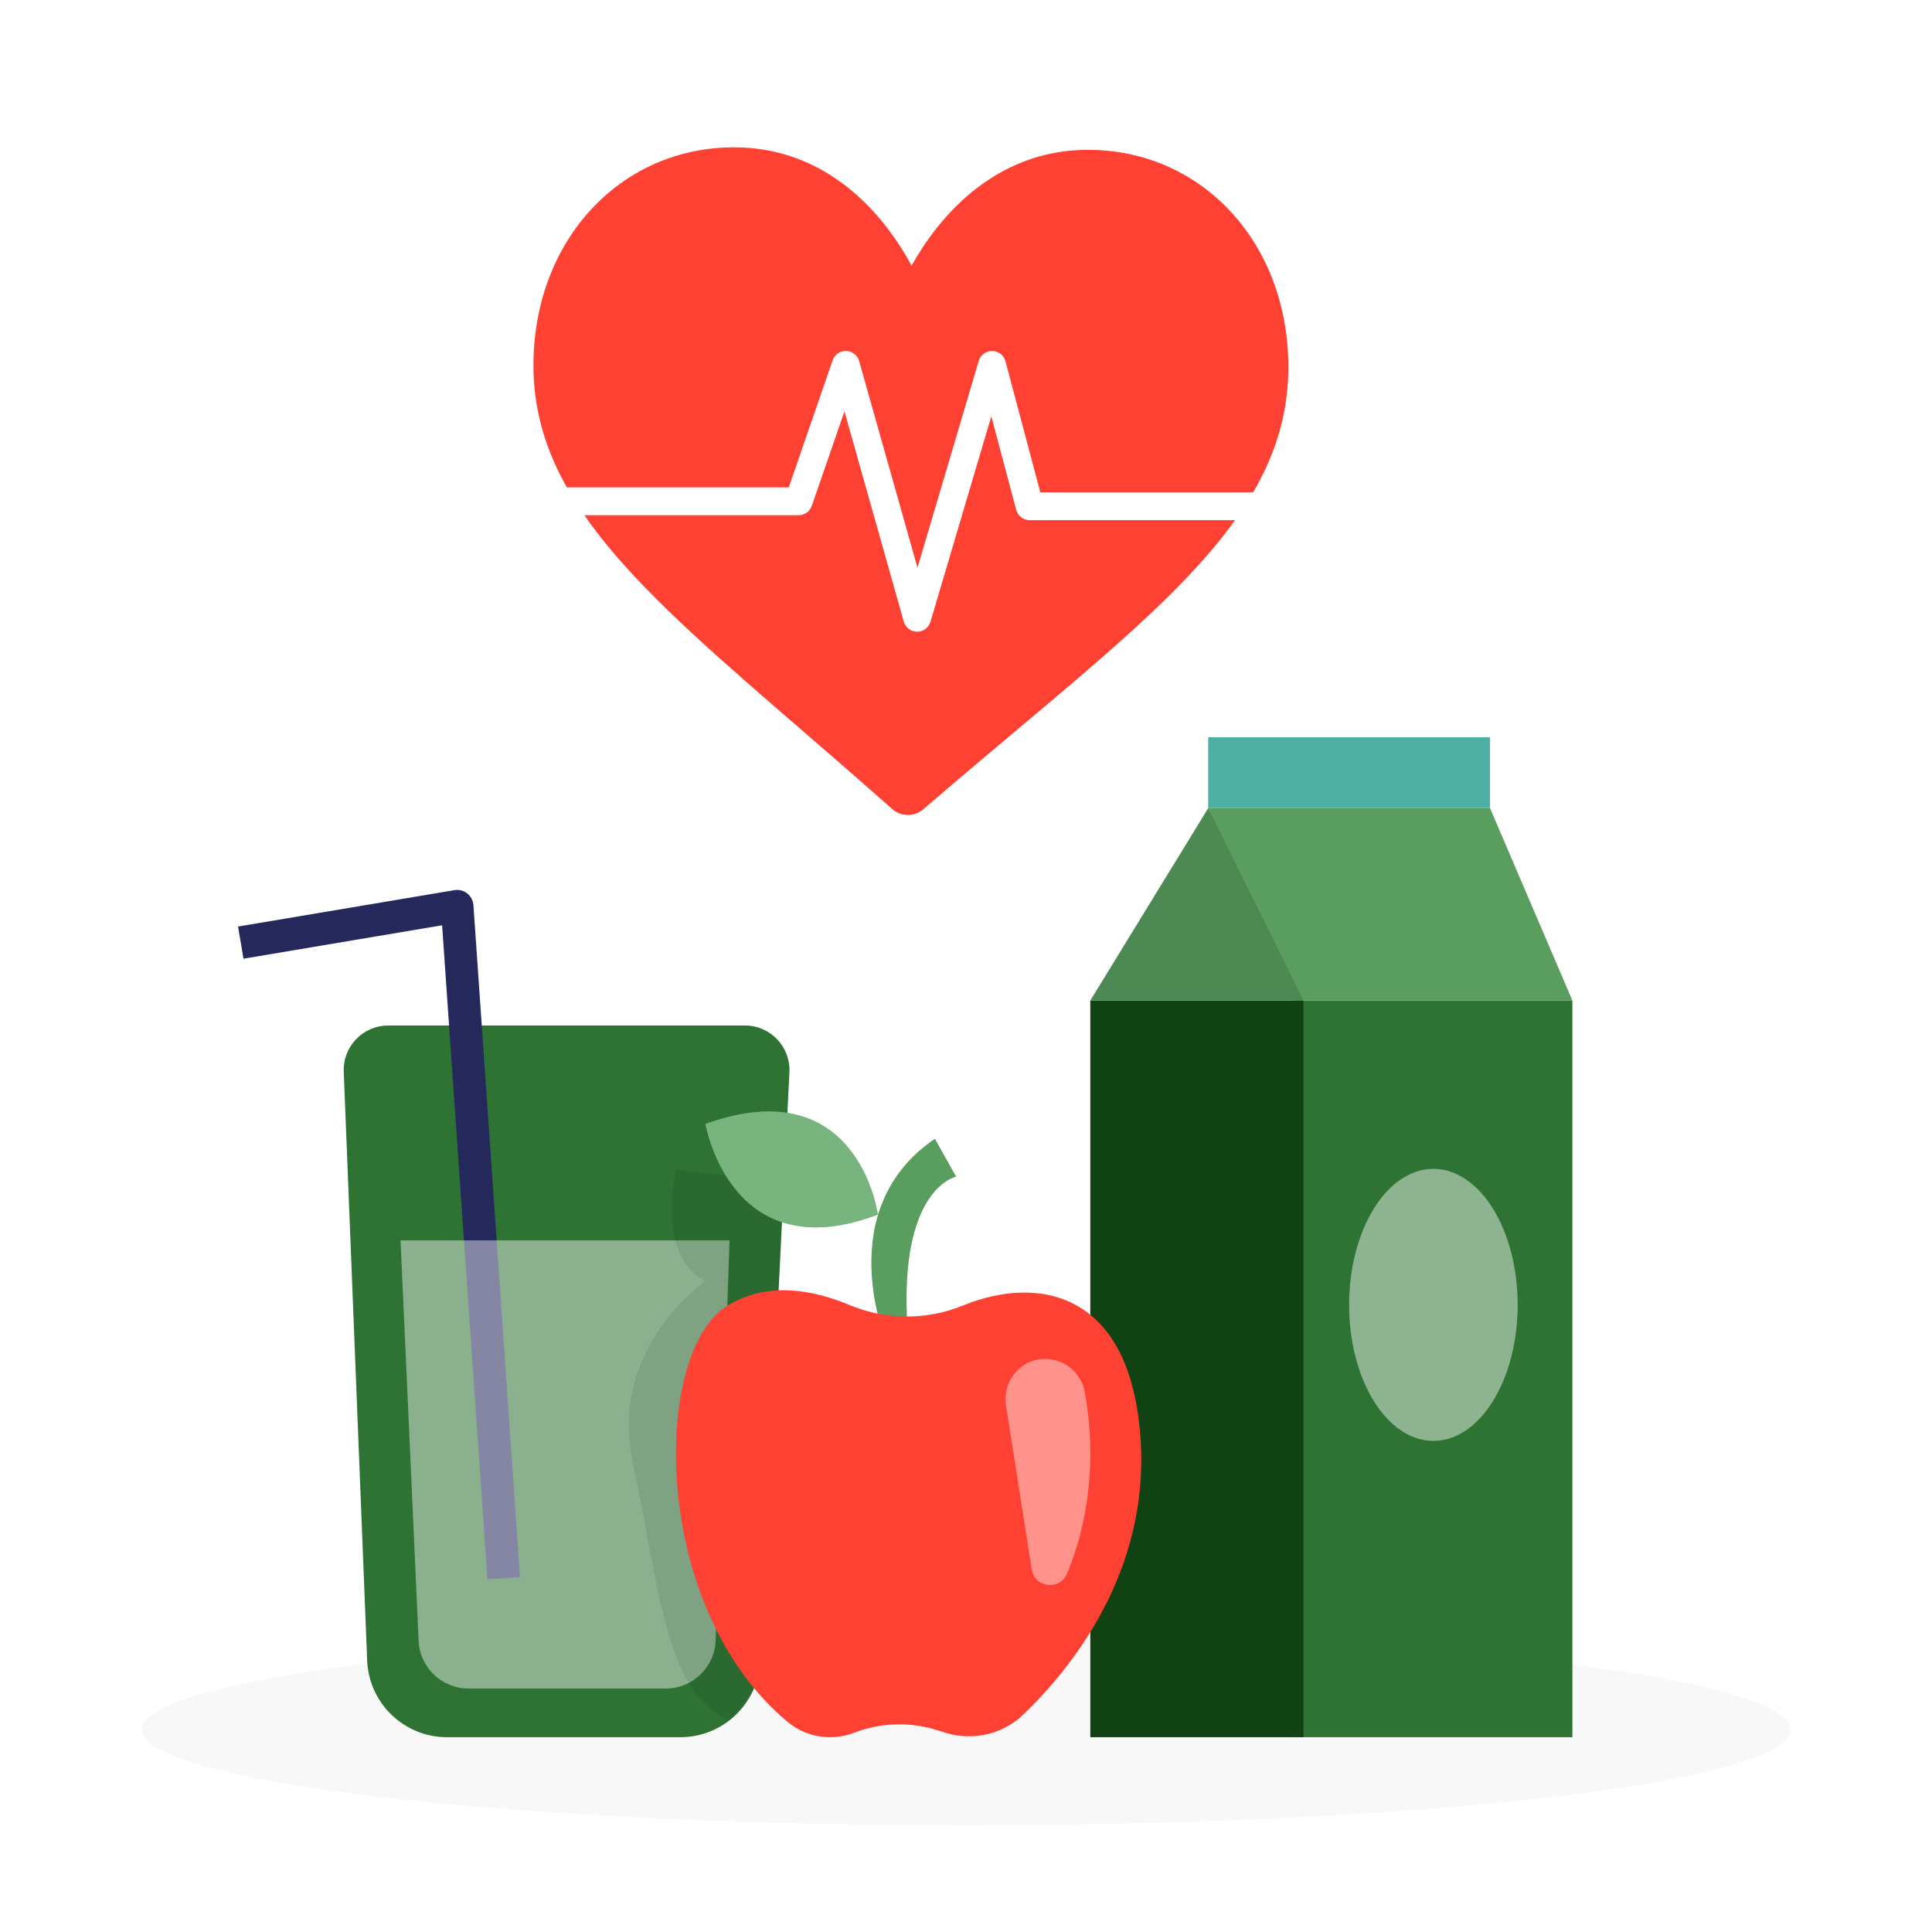 <svg viewBox="0 0 500 500" xmlns="http://www.w3.org/2000/svg" data-name="0191 health" id="_0191_health">
  <defs>
    <style>
      .cls-1 {
        fill: #24285b;
      }

      .cls-2 {
        fill: #000001;
      }

      .cls-3 {
        fill: #2e7334;
      }

      .cls-4 {
        fill: #92c897;
      }

      .cls-5 {
        fill: #ff4133;
      }

      .cls-6 {
        fill: #fff;
      }

      .cls-7 {
        fill: #599d5f;
      }

      .cls-8 {
        opacity: .46;
      }

      .cls-9 {
        opacity: .43;
      }

      .cls-10 {
        opacity: .44;
      }

      .cls-11 {
        opacity: .13;
      }

      .cls-12 {
        opacity: .08;
      }

      .cls-13 {
        opacity: .03;
      }

      .cls-14 {
        fill: #68e1fd;
      }

      .cls-15 {
        fill: #114815;
      }
    </style>
  </defs>
  <rect height="500" width="500" class="cls-6"></rect>
  <g class="cls-13" id="sd">
    <ellipse ry="24.76" rx="213.33" cy="447.61" cx="250" class="cls-2"></ellipse>
  </g>
  <g id="water">
    <path d="M100.47,265.4h92.32c6.59,0,11.83,5.51,11.51,12.09l-7.55,152.42c-.55,11.02-9.64,19.68-20.68,19.68h-60.37c-11.11,0-20.24-8.77-20.68-19.88l-6.06-152.33c-.26-6.54,4.97-11.98,11.51-11.98h0Z" class="cls-3"></path>
    <path d="M126.15,408.72l-11.73-169.26-51.41,8.65-1.4-8.32,56-9.42c1.17-.2,2.38.11,3.31.85s1.51,1.83,1.6,3.02l12.05,173.9-8.41.58h0Z" class="cls-1"></path>
    <g class="cls-10">
      <path d="M103.66,321.01h85.15l-3.6,103.51c-.24,6.95-5.95,12.47-12.91,12.47h-51.06c-6.91,0-12.59-5.43-12.9-12.33l-4.68-103.65h0Z" class="cls-6"></path>
    </g>
    <g class="cls-12">
      <path d="M187.82,304.18l-12.87-1.53s-5.41,22.29,7.64,28.96c0,0-25.41,17.07-18.74,47.39s7.93,59.29,24.97,66.2c0,0,2.74-2.73,6.35-8.31s6.33-102.97,6.33-102.97l1.2-28.22-14.89-1.53h0Z" class="cls-2"></path>
    </g>
  </g>
  <g id="milk">
    <rect height="190.66" width="71.87" y="258.93" x="335.06" class="cls-3"></rect>
    <rect height="190.66" width="55.17" y="258.93" x="282.17" class="cls-15"></rect>
    <g class="cls-12">
      <rect height="190.66" width="55.17" y="258.93" x="282.17" class="cls-2"></rect>
    </g>
    <polygon points="282.17 258.93 312.69 209.15 337.34 258.93 282.17 258.93" class="cls-7"></polygon>
    <polygon points="312.69 209.15 385.62 209.15 406.93 258.93 335.06 258.93 312.69 209.15" class="cls-7"></polygon>
    <rect height="18.34" width="72.93" y="190.81" x="312.69" class="cls-14"></rect>
    <g class="cls-8">
      <rect height="18.34" width="72.93" y="190.81" x="312.69" class="cls-3"></rect>
    </g>
    <g class="cls-11">
      <polygon points="282.17 258.93 312.69 209.15 337.34 258.93 282.17 258.93" class="cls-2"></polygon>
    </g>
    <g class="cls-8">
      <ellipse ry="35.2" rx="21.81" cy="337.7" cx="370.96" class="cls-6"></ellipse>
    </g>
  </g>
  <g id="apple">
    <path d="M229.39,347.31s-14.52-34.15,12.56-52.6l5.5,9.81s-15.95,3.14-12.29,42.78h-5.77Z" class="cls-7"></path>
    <path d="M221.02,448.44h0c6.8-2.62,14.29-2.89,21.26-.75l2.5.77c7.08,2.17,14.78.36,20.11-4.78,12.44-11.97,32.49-36.81,30.31-70.99-2.47-38.68-26.61-42.74-45.98-34.83-9.43,3.85-19.98,3.81-29.37-.13-9.33-3.91-21.46-6.3-31.94.42-18.98,12.16-19.86,77.52,15.87,107.43,4.8,4.02,11.4,5.1,17.24,2.85h0Z" class="cls-5"></path>
    <g class="cls-9">
      <path d="M280.71,360.15c1.68,8.92,3.54,27.61-4.56,47.09-1.85,4.46-8.41,3.67-9.16-1.1l-6.64-42.43c-1.09-6.98,4.99-13.18,11.93-11.86.14.03.28.05.42.08,4.08.87,7.23,4.12,8,8.22h.01Z" class="cls-6"></path>
    </g>
    <path d="M227.2,314.33s-4.97-37.73-44.62-23.45c0,0,6.46,38.03,44.62,23.45Z" class="cls-4"></path>
    <g class="cls-8">
      <path d="M227.2,314.33s-4.97-37.73-44.62-23.45c0,0,6.46,38.03,44.62,23.45Z" class="cls-7"></path>
    </g>
  </g>
  <g id="health">
    <path d="M281.92,38.78c-10.6-.08-20.34,3.22-28.96,9.78-8.26,6.29-13.78,14.34-17.04,20.2-3.18-5.91-8.59-14.03-16.76-20.44-8.52-6.69-18.21-10.11-28.81-10.19-29.58-.21-52.06,23.83-52.29,55.92-.25,34.66,27.42,58.58,69.3,94.78,7.11,6.15,15.17,13.12,23.55,20.55,1.1.98,2.53,1.53,4.01,1.54s2.91-.52,4.03-1.48c8.48-7.31,16.64-14.17,23.84-20.22,42.38-35.6,70.38-59.12,70.63-93.79.23-32.09-21.91-56.44-51.49-56.65h-.01Z" class="cls-5"></path>
    <path d="M237.35,163.48h-.02c-1.6,0-3.01-1.08-3.44-2.62l-15.35-54.4-8.44,24.44c-.5,1.45-1.87,2.43-3.4,2.43h-79.99c-1.99,0-3.6-1.61-3.6-3.6s1.61-3.6,3.6-3.6h77.42l11.35-32.87c.51-1.49,1.84-2.47,3.51-2.42,1.57.04,2.94,1.11,3.36,2.62l15.09,53.47,15.85-53.51c.45-1.53,1.86-2.58,3.45-2.58h.05c1.61.02,3.01,1.12,3.43,2.68l9.02,33.9h86.96c1.99,0,3.6,1.61,3.6,3.6s-1.61,3.6-3.6,3.6h-89.73c-1.63,0-3.06-1.1-3.48-2.68l-6.44-24.2-15.75,53.17c-.45,1.53-1.86,2.58-3.45,2.58h0Z" class="cls-6"></path>
  </g>
</svg>